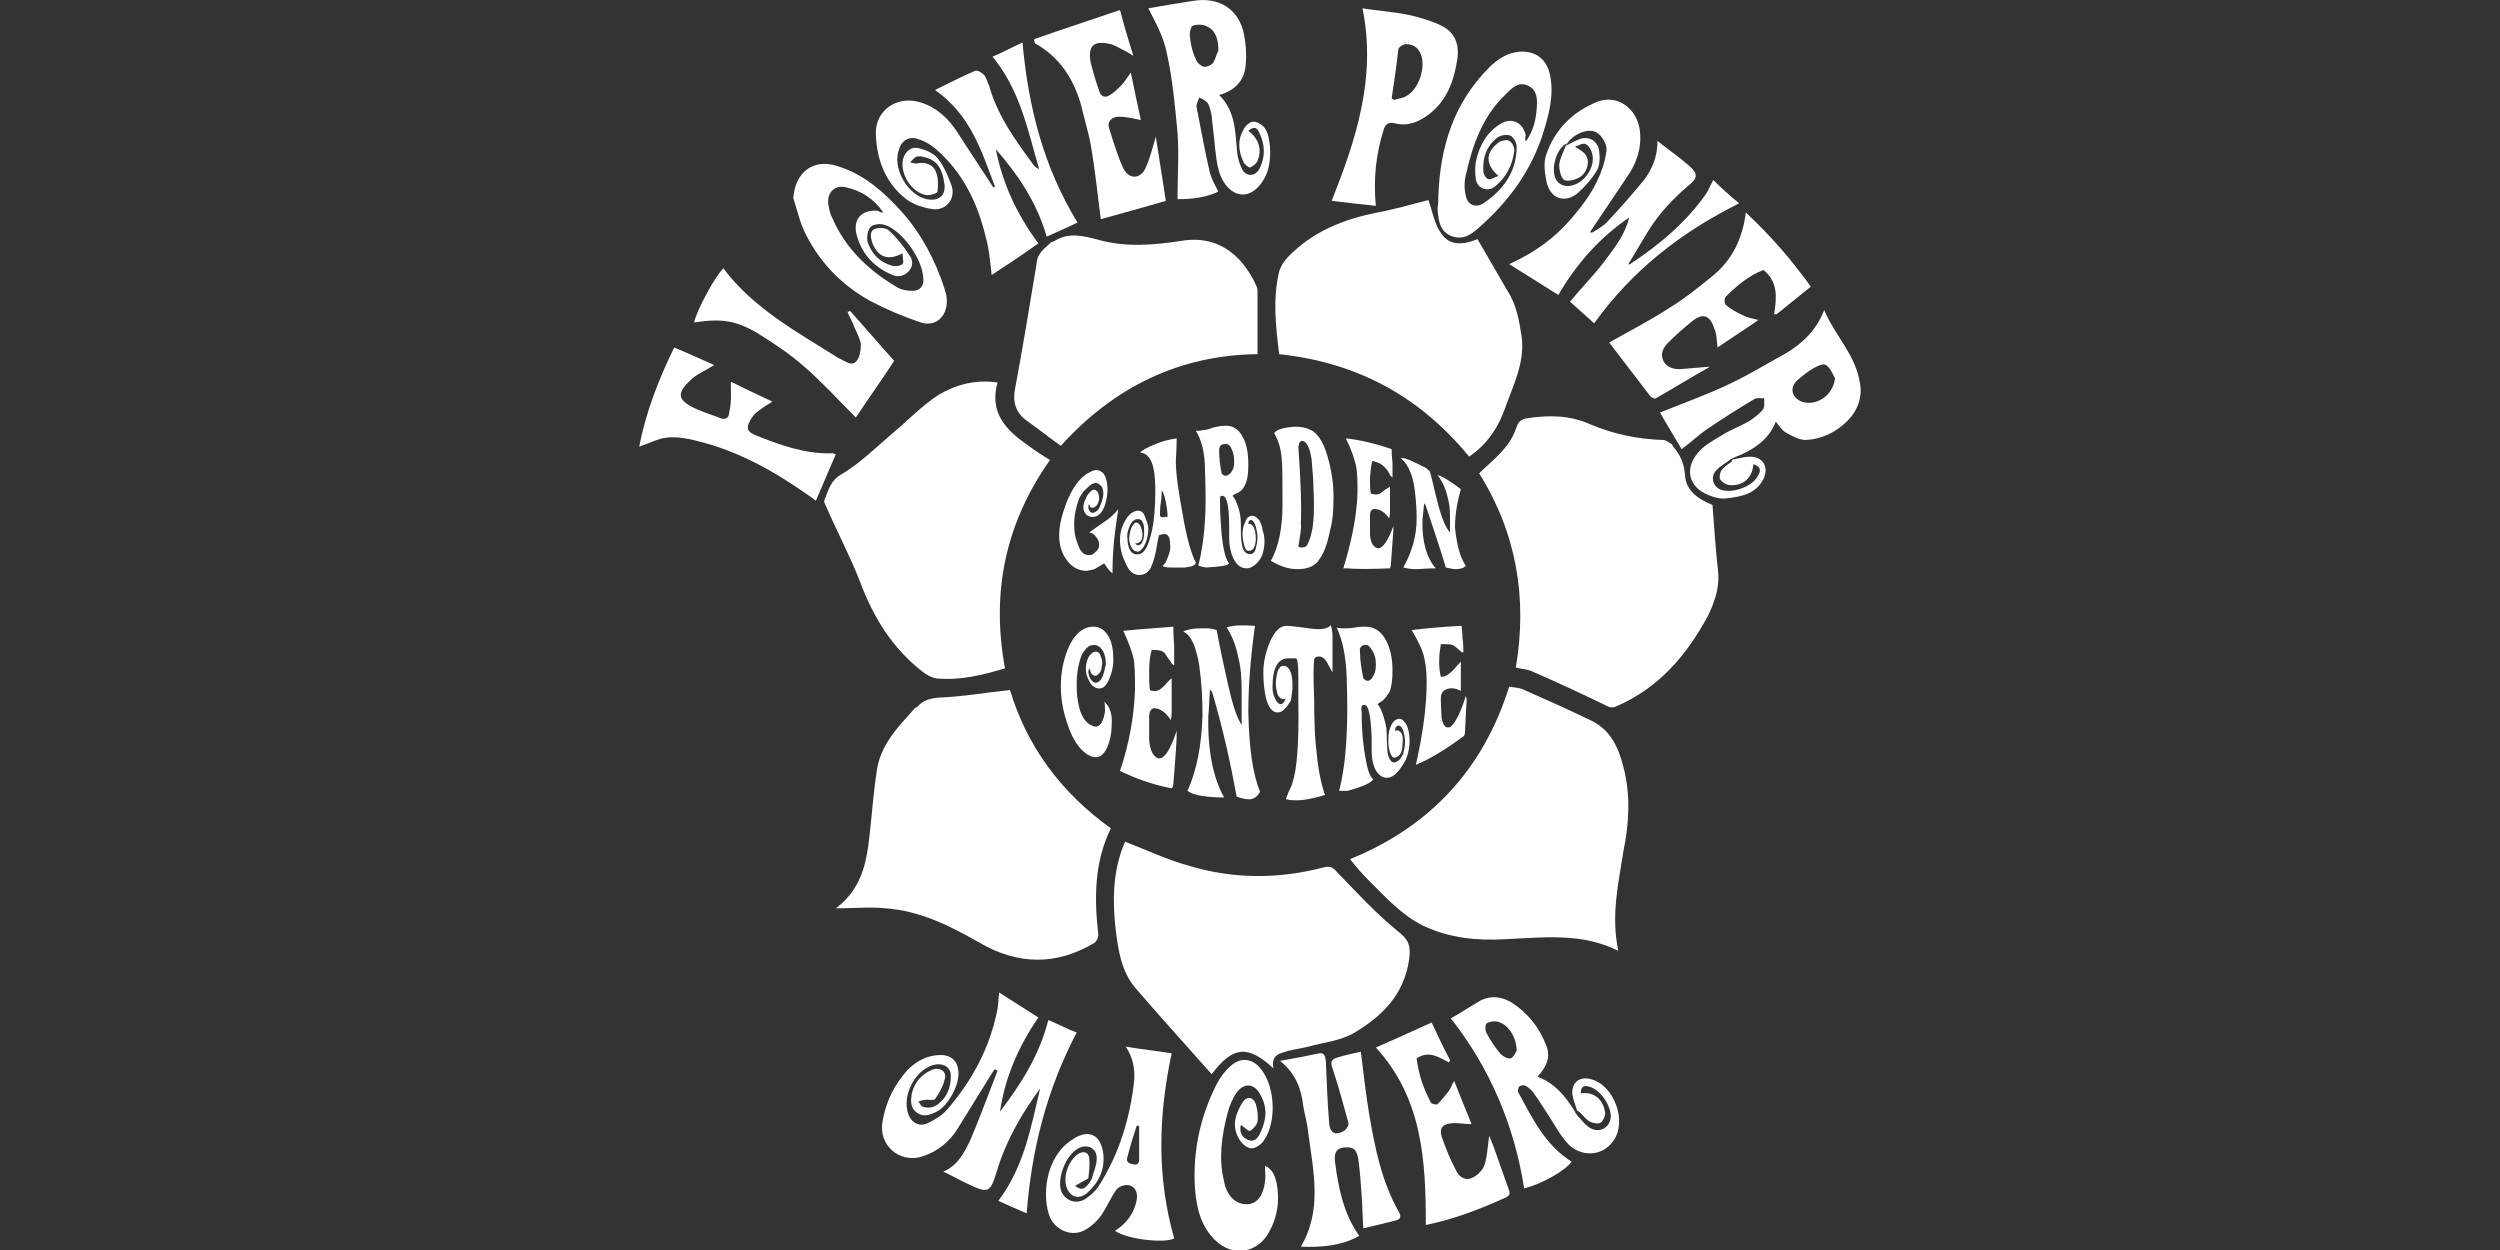 <?xml version="1.0" encoding="utf-8"?>
<!-- Generator: Adobe Illustrator 19.0.0, SVG Export Plug-In . SVG Version: 6.00 Build 0)  -->
<svg version="1.1" id="flowerpower" xmlns="http://www.w3.org/2000/svg" xmlns:xlink="http://www.w3.org/1999/xlink" x="0px"
	 y="0px" width="300px" height="150px" viewBox="0 0 300 150" style="enable-background:new 0 0 300 150;" xml:space="preserve">
<rect x="0" y="0" width="300" height="150" fill="#333333" stroke="none"/>
<style type="text/css">
	.st0{fill:#FFFFFF;}
</style>
<g id="XMLID_14_">
	<g id="XMLID_13_">
		<g id="XMLID_167_">
			<path id="XMLID_452_" class="st0" d="M177.5,56.8c0.6-0.6,1.2-1.1,1.8-1.7c1.2-1.1,2.2-2.3,2.7-3.9c0.2-0.6,0.6-0.9,1.2-1
				c2.6-0.4,5.1-0.4,7.6,0.7c2.8,1.2,5.7,1.8,8.8,1.9c0.3,0,0.7,0.3,1,0.5c0.1,0,0.1,0.1,0.1,0.2c0.9,1,1.4,2.1,1.5,3.5
				c0.1,1.9,1.6,2.9,3.3,3.6c0.2,2.8,0.4,5.5,0.7,8.3c0.1,1.8-0.5,3.5-1.3,5.1c-2.5,4.6-5.8,8.5-10.8,10.7c-0.6,0.3-1,0.2-1.5-0.1
				c-2.9-1.4-5.9-2.8-8.9-4.1c-0.5-0.2-1.1-0.2-1.8-0.4C183.3,71.8,182,64,177.5,56.8z"/>
			<path id="XMLID_451_" class="st0" d="M133.3,99.4c-2,4.1-2,8.4-1.5,12.8c0,0.3-0.2,0.7-0.4,0.9c-4.6,2.8-9.3,2.7-13.9,0
				c-3.5-2-7.1-3.8-11.2-4.1c-1.9-0.2-3.8,0-6,0c3.6-2.7,3.8-6.5,4.2-10.2c0.2-2.1,0.4-4.2,0.7-6.2c0.4-3.1,2.4-5.2,4.4-7.4
				c0.1-0.2,0.3-0.3,0.5-0.4c0.7-0.8,1.5-1,2.7-1.1c2.8-0.1,5.5-0.6,8.4-0.9C123.2,89.5,127.3,95.1,133.3,99.4z"/>
			<path id="XMLID_449_" class="st0" d="M152.8,128.2c-3.1-2.9-4.9-2.6-7.4,0.7c-3.1-3.5-6.2-6.9-9.2-10.4c-1.6-1.9-2-4.4-2.3-6.8
				c-0.4-3.4-0.4-6.9,0.9-10.2c0.1-0.2,0.2-0.4,0.2-0.5c2.6,1,5.1,2.2,7.7,2.9c5.3,1.6,10.7,1.6,16.1,0.2c0.7-0.2,1.1-0.1,1.6,0.5
				c2.4,2.5,4.7,5,7.4,7.2c1.3,1,1.5,1.8,1.3,3.3c-0.6,4.3-3.3,6.9-6.7,8.9c-1.6,0.9-3.6,1.1-5.4,1.6c-0.8,0.2-1.6,0.3-2.4,0.5
				C153.8,126.4,152.5,126.4,152.8,128.2z"/>
			<path id="XMLID_448_" class="st0" d="M194.2,114.1c-4.4-2.2-9-1.6-13.5-1.4c-3.4,0.2-6.7-0.1-9.9-1.6c-2.6-1.3-4.5-3.4-6.5-5.4
				c-0.8-0.8-1.5-1.6-2.3-2.6c9.6-3.9,16-10.8,19.1-20.7c0.5,0.1,1.1,0.1,1.6,0.3c2.7,1.2,5.4,2.4,8.1,3.7c2.4,1.1,3.4,3.2,4,5.6
				c0.9,3.4,0.7,6.8,0,10.2C194.2,106.1,193.3,109.9,194.2,114.1z"/>
			<path id="XMLID_447_" class="st0" d="M119.7,45.9c-1,3.6,1,5.7,3.6,7.5c0.8,0.6,1.7,1.2,2.7,1.8c-5.3,7.5-7.1,15.8-5.4,25
				c-2.7,0.8-5.4,1.5-8.3,1.2c-0.5-0.1-1.1-0.4-1.6-0.8c-3.6-2.8-5.9-6.5-7.5-10.8c-1.2-3.1-2.8-6.1-4.1-9.1
				c-0.1-0.2-0.2-0.4-0.2-0.6c0.5-1.2,0.7-2.4,2.1-3.2c2.2-1.3,4.1-3.2,6.1-4.9c1.8-1.5,3.5-3.3,5.5-4.6
				C114.6,46.2,117,45.5,119.7,45.9z"/>
			<path id="XMLID_446_" class="st0" d="M153.5,42.5c-0.4-3.3-0.8-6.6,0-9.9c0.2-0.7,0.6-1.3,1.1-1.8c2.9-3,6.6-4.5,10.7-5.3
				c2.1-0.4,4.2-1,6.1-1.5c0.5,1.3,0.7,2.9,1.6,4.1c1,1.4,2.6,1.3,4.3,0.6c1.2,2.1,2.4,4.1,3.6,6.2c1.1,1.7,1.4,3.6,1.7,5.5
				c0.4,3.1-1,5.8-2,8.6c-0.7,2-1.8,3.8-3.5,5.2c-0.3,0.2-0.5,0.4-0.8,0.6C170.4,47.6,162.9,43.5,153.5,42.5z"/>
			<path id="XMLID_445_" class="st0" d="M150.9,42.5c-9.3,0.1-17.2,3.9-23.6,11c-1.4-1-2.8-2.1-4.2-3.1c-1.2-0.9-1.6-2.2-1.3-3.7
				c0.9-4.8,1.7-9.7,2.5-14.5c0.1-0.5,0.1-1.2,0.4-1.6c0.3-0.6,0.9-1,1.4-1.5c0.1-0.1,0.2-0.1,0.3-0.1c1.8-1.2,3.6-0.7,5.5-0.2
				c3.3,0.9,6.6,0.6,9.9,0.1c4.8-0.8,7.6,2.3,9,5.5c0.1,0.2,0.1,0.4,0.1,0.6C150.9,37.4,150.9,39.9,150.9,42.5z"/>
			<path id="XMLID_441_" class="st0" d="M195.6,31.7c3.5-2.3,6.7-5,9.1-8.4c0.3-0.4,0.5-1,0.9-1.7c1,1,2,1.9,3.1,2.8
				c-7,3.5-12.8,8-17.4,14.4c-1-0.9-2-1.8-2.9-2.6c1.4-1.7,2.9-3.2,4.1-4.8c1.2-1.6,2.5-3.2,3-5.3c-3.5,2.4-6.3,5.5-8.5,9.3
				c-1.9-1.2-3.8-2.4-5.9-3.7c3.3-1.5,5.8-3.4,7.9-6c1.7-2,3-4.1,3.6-6.6c0.1-0.6,0.3-1.2,0.1-1.7c-0.2-0.6-0.6-1.2-1.1-1.5
				c-1-0.6-3,0.2-3.7,1.6c0.6-0.3,0.9-0.5,1.4-0.7c1.2-0.6,2.4,0,2.6,1.3c0.1,0.8,0.1,1.8-0.3,2.4c-0.6,1-1.4,1.9-2.3,2.7
				c-1.5,1.2-3.2,0.7-3.7-1.3c-0.2-1-0.4-2.2-0.1-3.2c1-3.1,3.2-5.3,6.2-6.5c2.4-0.9,4.8,0.8,5.1,3.6c0.2,2-0.4,3.8-1.6,5.5
				c-1.4,2.1-2.9,4.3-4.3,6.4c0,0.1-0.1,0.1-0.1,0.2c0.1,0,0.2,0,0.3,0c0.6-0.4,1.2-0.7,1.7-1.2c1.5-1.6,3-3.3,4.4-5
				c1-1.3,1.7-2.8,1.7-4.8c0.7,0.6,1.3,1,1.8,1.4c0.7,0.5,1.4,1.1,2,1.6c1,0.9,1.1,1.4,0,2.3c-1.9,1.6-3.6,3.4-4.9,5.5
				c-0.8,1.3-1.6,2.7-2.4,4l-0.1,0.1C195.4,31.7,195.5,31.7,195.6,31.7z M188,17.2c-1.4,0.7-2.1,3.7-1,4.7c0.3,0.3,0.9,0.5,1.4,0.4
				c1.6-0.2,3-2.1,2.7-3.7c-0.1-0.5-0.4-1.1-0.8-1.3c-0.4-0.2-0.9,0.2-1.3,0.3c0.6,0.4,1.2,0.7,1.4,1.2c0.4,0.9-0.1,2.1-0.9,2.5
				c-0.5,0.3-1.4,0.5-1.8,0.3c-0.4-0.3-0.6-1.2-0.6-1.8C187.2,18.9,187.7,18.1,188,17.2z"/>
			<path id="XMLID_440_" class="st0" d="M119.4,22.4c-1.6-4.2-2.9-8.6-7.2-11.6c1.6-0.8,3.2-1.6,4.8-2.3c0.3-0.1,0.8,0.2,1.1,0.5
				c0.3,0.4,0.4,0.9,0.6,1.3c1,3.6,3.2,6.6,5.4,9.6c0.1,0.1,0.2,0.2,0.6,0.4c-1.4-4.8-2.3-9.5-5.6-13.5c1.2-0.5,2.3-1.1,3.6-1.7
				c0.7,7.7,2.5,14.9,6.6,21.6c-1.2,0.6-2.4,1.1-3.7,1.7c-1.2-4.2-3.5-7.5-6.1-10.5c0.8,4.1,2.5,7.8,5.1,11.3
				c-1.8,1.3-3.6,2.5-5.6,3.8c-0.2-1.7-0.3-3.1-0.7-4.5c-1-4.2-2.8-7.9-6.1-10.7c-0.6-0.5-1.3-0.9-2-1.1c-1-0.4-2,0.1-2.3,1.2
				c-0.9,2.2,1,5.5,3.3,6c1.5,0.3,2.4-0.5,2.1-2c-0.2-1.4-0.7-2.6-2.2-3c-0.4-0.1-0.8-0.2-1.1-0.1c-0.3,0.1-0.5,0.4-0.8,0.7
				c0.3,0,0.6,0.2,0.9,0.1c1-0.2,1.9,0.2,2.2,1c0.3,0.7,0.3,1.6,0.2,2.4c0,0.2-1,0.5-1.4,0.4c-1.6-0.3-2.9-2.2-2.8-3.9
				c0.1-1.1,0.9-2,2-1.7c0.8,0.2,1.8,0.6,2.3,1.3c0.7,0.9,1.2,2.1,1.6,3.2c0.5,1.6-0.7,3-2.3,2.8c-1.2-0.2-2.5-0.6-3.4-1.4
				c-2.3-1.9-3.3-4.6-3.4-7.6c-0.1-2.9,2.6-4.7,5.4-3.8c1.9,0.6,3.3,1.9,4.4,3.6c1.4,2.2,2.9,4.4,4.3,6.6
				C119.2,22.5,119.3,22.4,119.4,22.4z"/>
			<path id="XMLID_439_" class="st0" d="M124.9,130.5c-2.2,3-4.1,6.2-5.2,9.8c-0.9,2.9-1,3-3.7,1.7c-0.9-0.4-1.7-0.9-2.8-1.4
				c1.8-0.8,2.5-2.3,3.2-3.7c1.2-2.8,2.2-5.6,3.3-8.4c-0.1-0.1-0.2-0.1-0.3-0.2c-0.2,0.2-0.3,0.4-0.5,0.7c-1.3,2.1-2.6,4.2-3.9,6.3
				c-1,1.7-2.5,2.9-4.4,3.5c-2.7,0.8-5.2-1.4-4.7-4.2c0.4-2.4,1.4-4.4,3-6.2c1.1-1.1,2.4-1.8,4-1.8c1.2,0,2,0.7,2.1,1.9
				c0.2,1.6-1.2,4.2-2.6,4.9c-0.8,0.4-1.6,0.7-2.4,0.1c-0.8-0.6-0.7-1.4-0.6-2.2c0.3-1.4,1.2-2.4,2.4-2.9c0.9-0.4,1.8,0.1,1.6,1
				c-0.2,0.9-0.7,1.8-1.2,2.5c-0.1,0.2-0.9,0-1.3,0.1c-0.2,0-0.5,0.1-0.7,0.2c0.2,0.2,0.3,0.5,0.5,0.6c0.9,0.3,1.6,0,2.2-0.6
				c0.9-0.8,1.2-2,1.2-3.1s-1-1.6-2.1-1.3c-2.2,0.6-3.8,3.7-3,5.9c0.4,1.1,1.4,1.6,2.5,1c0.8-0.4,1.6-0.9,2.2-1.6
				c3-3.5,5.1-7.4,6-12c0.1-0.6,0.1-1.2,0.2-2c1.6,1,3.1,2,4.7,3c-2.4,3.5-4,7.2-4.6,11.3c2.5-3.3,4.7-6.7,5.8-11
				c1.2,0.5,2.3,1.1,3.4,1.5c-3.6,6.9-5.4,14-6,21.7c-1.2-0.5-2.3-1-3.4-1.5c3.1-4.1,3.9-8.8,5-13.4c0-0.1,0-0.3,0-0.7
				C125,130.3,125,130.4,124.9,130.5z"/>
			<path id="XMLID_436_" class="st0" d="M208.1,55.1c0.6-0.1,1.3-0.3,1.9-0.3c1.6,0,2.3,1.3,1.6,2.7c-0.9,1.8-2.7,2.1-4.4,2.3
				c-0.7,0.1-1.5-0.1-2.2-0.4c-2.3-0.9-2.9-3.1-1.3-5c0.7-0.9,1.8-1.5,2.8-2.1c1.1-0.7,2.2-1.1,3.3-1.7c0.6-0.4,1.2-0.8,1.7-1.4
				c0.3-0.3,0.2-0.9,0.2-1.4c-0.4,0-0.9-0.1-1.2,0.1c-2,1.2-3.9,2.4-5.8,3.7c-1,0.7-1.8,1.5-2.9,2.3c-0.7-1.2-1.7-2.8-2.6-4.4
				c3-1.2,5.8-2.2,8.5-3.5c2.3-1.1,4.4-2.4,6.6-3.6c2-1.2,3.7-2.8,4.6-5.2c1.3,3.1,3.8,5.4,4.3,8.8c0.3,1.7-0.3,3.3-1.5,4.5
				c-1.4,1.4-3.1,2.2-5,2.3c-0.8,0-1.7-0.5-2.4-0.9c-0.5-0.3-0.8-0.8-1.2-1.3c-0.9,2.3-2.9,3.5-5,4.3c-0.1,0.1-0.3,0.1-0.4,0.2
				c-0.6,0.5-1.3,0.8-1.8,1.4c-0.7,0.8-0.3,2,0.7,2.3c1.4,0.4,3.6-0.4,4.3-1.6c0.4-0.6,0.5-1.2-0.5-1.5c-0.1,1.7-1.3,2.7-3,2.5
				c-0.4-0.1-0.8-0.4-1-0.7c-0.1-0.3,0-0.8,0.2-1.1c0.3-0.4,0.8-0.7,1.2-1C207.8,55.2,208,55.1,208.1,55.1z M220.2,45.4
				c-0.3-0.6-0.6-1.3-1.1-1.6c-0.3-0.2-1,0.1-1.5,0.4c-0.7,0.4-1.3,0.9-1.9,1.4c-1,0.9-0.7,2.1,0.5,2.6
				C218,48.8,220,47.4,220.2,45.4z"/>
			<path id="XMLID_279_" class="st0" d="M137.8,1c1.6-0.3,3.5-0.6,5.4-0.9c3.1-0.5,5.5,1,6.1,4.1c0.2,1.1,0.3,2.3,0.2,3.4
				c-0.1,1.9-1.1,3.2-3.2,3.8c2.1,2.1,1.9,4.7,2.2,7.2c0.1,0.6,0.3,1.2,0.6,1.8c0.5,0.8,1.5,0.8,2-0.1c0.8-1.5,0.7-3,0-4.4
				c-0.3-0.7-0.7-0.7-1.3-0.2c1.2,0.9,1.7,2.2,1.1,3.6c-0.1,0.3-0.6,0.7-0.9,0.8c-0.2,0-0.7-0.4-0.8-0.7c-0.6-1.3-0.7-2.6,0-3.8
				c0.2-0.5,0.8-1,1.2-1c0.5,0,1.1,0.4,1.4,0.8c0.4,0.6,0.5,1.4,0.6,2.2c0.1,1.7-0.1,3.3-1.3,4.7s-2.8,1.4-4-0.1
				c-1-1.3-1.1-2.9-1.3-4.5c-0.1-1.3-0.3-2.6-0.4-3.8c-0.1-0.5-0.2-1-0.4-1.4s-0.7-0.6-1.1-0.8c-0.1,0.4-0.4,0.8-0.3,1.2
				c0.5,2.6,1,5.3,1.6,7.9c0.2,0.7,0.6,1.4,1,2.2c-1.5,0.7-3.1,0.9-4.9,0.9c0-2.7,0.2-5.4,0-8c-0.3-3.2-0.6-6.5-1.3-9.6
				C139.6,4.3,138.6,2.6,137.8,1z M146.2,6.1c0-1.4-0.3-2.4-1.3-2.9c-0.5-0.3-1.3-0.3-1.8-0.1c-0.2,0.1-0.4,0.9-0.3,1.4
				c0.1,0.9,0.3,1.8,0.7,2.6c0.1,0.4,0.6,0.8,0.9,0.9c0.4,0.1,1-0.2,1.2-0.5C145.9,7,146,6.4,146.2,6.1z"/>
			<path id="XMLID_187_" class="st0" d="M189.2,133.1c-0.2-0.6-0.4-1.1-0.5-1.7c-0.2-1.4,0.8-2.3,2.2-1.9c2.8,0.7,4.4,5.1,2.7,7.4
				c-1.2,1.8-3.7,2-5.3,0.5c-0.8-0.8-1.4-1.8-2-2.8c-0.8-1.2-1.5-2.4-2.3-3.5c-0.2-0.3-0.6-0.6-0.9-0.8c-0.2-0.1-0.6-0.1-0.8,0.1
				c-0.1,0.1-0.2,0.5-0.1,0.7c1.7,3.1,3.2,6.3,6.4,8.3c-0.8,1.1-3.6,2.7-5.7,3.2c-1.2-7.6-4.1-14.4-8.8-20.4
				c1.1-0.6,2.3-1.4,3.5-2.1c1.3-0.7,2.6-0.5,3.8,0.2c2,1.3,3.4,3.1,4.2,5.3c0.5,1.4-0.1,2.5-1.1,3.6c2.1,0.8,3.4,2.4,4.5,4.2
				c0,0.1,0.1,0.2,0.1,0.2c0.1,0.1,0.2,0.3,0.3,0.4c0.5,0.5,0.9,1.1,1.5,1.4c1.1,0.6,2.3-0.1,2.4-1.4c0-1.4-1.3-3.3-2.6-3.6
				c-0.7-0.2-1,0-1,0.8c1.5-0.2,2.6,0.6,2.9,2.2c0.1,0.4-0.2,1.1-0.5,1.3s-0.9,0.1-1.3-0.1c-0.4-0.2-0.7-0.6-1-0.9
				c-0.1-0.1-0.2-0.2-0.3-0.3C189.2,133.3,189.2,133.2,189.2,133.1z M182,126.1c0-1.6-1-3.2-2.3-3.5c-0.4-0.1-1,0-1.3,0.2
				c-0.2,0.2-0.2,0.9,0,1.2c0.5,0.9,1,1.7,1.7,2.5c0.3,0.3,0.9,0.6,1.2,0.5C181.7,126.8,181.9,126.2,182,126.1z"/>
			<path id="XMLID_184_" class="st0" d="M131,141.5c0.2-0.8,0.6-1.6,0.6-2.4c0.1-1.3-1.1-1.9-2.2-1.3c-1.5,0.8-2.5,3.5-2.1,5
				c0.4,1.2,1.7,1.8,2.9,1.1c0.6-0.4,1.2-0.9,1.6-1.5c2.5-3.9,3.8-8.2,4.3-12.7c0.1-1.4-0.1-2.7-1-4.1c1.8,0.3,3.6,0.5,5.5,0.8
				c-1.6,7.5-1.8,14.8,0.3,22.2c-0.9,0.6-5.5,0.2-7.1-0.9c1.4-0.9,2.3-2.1,2.6-3.7c0.2-1-0.3-1.8-1.2-1.8c-0.4,0-0.9,0.2-1.2,0.5
				c-0.7,1-1.2,2.2-1.9,3.2c-0.5,0.7-1.3,1.4-2.1,1.8c-1.5,0.7-3.3-0.1-4-1.6c-1-2.5-0.6-7.2,2.6-9.3c2-1.4,3.5-0.7,3.8,1.7
				c0.2,1.9-0.6,3.5-2,4.7c-1,0.8-2,0.4-2.4-0.7c-0.5-1.4,0.3-3.4,1.5-4.1c0.6-0.3,1.1-0.1,1.2,0.5c0.1,0.8,0,1.6-0.1,2.5
				c-0.5,0.3-1.1,0.6-1.6,0.9C129.8,142.9,130.2,142.8,131,141.5z M136.7,135.1c-0.1,0-0.2,0-0.3,0c-0.4,1.2-0.8,2.5-1.1,3.7
				c-0.2,0.6,0.1,0.8,0.6,0.9c0.7,0.2,0.8-0.2,0.8-0.7C136.7,137.7,136.7,136.4,136.7,135.1z"/>
			<path id="XMLID_181_" class="st0" d="M95.2,23.8c0.2-3.2,2.5-4.9,5.5-3.8c3.1,1,5.4,3.1,7.5,5.4c2.4,2.7,4,5.8,5.1,9.1
				c0.1,0.4,0.3,0.9,0.3,1.3c0.2,2-1.2,3.5-3.1,2.9c-2.1-0.7-4.2-1.6-6.1-2.6c-3.6-2-6.3-4.9-8-8.6C95.9,26.3,95.6,25,95.2,23.8z
				 M106,25.5v0.1h0.1C106,25.6,106,25.5,106,25.5c-1.1-1.6-2.6-2.6-4.4-3c-1.4-0.4-2.4,0.6-2.2,2c0.1,0.6,0.2,1.2,0.5,1.7
				c1.6,3.7,4.4,6.3,7.8,8.3c0.5,0.3,1.2,0.4,1.8,0.4c0.9,0,1.4-0.6,1.3-1.5c-0.1-2.3-2.5-5.7-4.6-6.4c-0.5-0.2-1.4-0.1-1.7,0.2
				c-0.4,0.4-0.5,1.2-0.4,1.8c0.5,1.5,1.5,2.5,3,2.9c0.4,0.1,0.9,0,1.2-0.2c0.2-0.2,0-0.8,0-1.3c-1.7,0.9-2.9,0.5-3.6-1.2
				c-0.2-0.6-0.4-1.4,0.2-1.7c0.5-0.2,1.3-0.2,1.7,0.1c1,0.9,1.8,1.9,2.5,3c0.5,0.6,0.5,1.4-0.1,2s-1.4,0.7-2.1,0.3
				c-2.1-0.9-3.5-2.5-4.1-4.7c-0.5-1.9,0.6-3.1,2.6-2.9C105.6,25.5,105.8,25.5,106,25.5z"/>
			<path id="XMLID_178_" class="st0" d="M172.6,23.6c0.2-5.9,1.8-11.2,6.1-15.5c1-1,2.2-1.8,3.7-1.9c1.9-0.1,3.2,0.9,3.6,2.8
				c0.5,2.4-0.1,4.6-0.8,6.9c-1.4,4.5-4.1,8.2-7.6,11.3c-1,0.9-2,1.7-3.5,1.1c-1.4-0.6-1.5-2-1.6-3.3
				C172.6,24.5,172.6,24,172.6,23.6z M183.1,17c0.9-1.3,1.2-2.6,1.3-3.9c0.1-1.1,0.1-2.3-1-2.8c-1.2-0.6-2,0.3-2.8,1.1
				c-2.7,2.6-3.9,6-4.7,9.6c-0.2,0.8-0.2,1.7,0,2.5c0.2,1.1,1.2,1.5,2.1,0.9c2.4-1.6,4-3.8,4-6.8c0-0.5-0.4-1.1-0.7-1.3
				c-0.4-0.2-1.2-0.1-1.6,0.2c-1.3,1-1.8,2.4-1.7,4c0,0.4,0.3,0.9,0.6,1s0.7-0.2,1.2-0.4c-1.5-1.3-1.6-2.7-0.1-3.9
				c0.3-0.3,1.1-0.5,1.4-0.3c0.4,0.2,0.7,0.9,0.6,1.3c-0.2,1.6-1,3.1-2.2,4.1c-0.9,0.8-2.2,0.4-2.4-0.8c-0.1-0.7-0.1-1.4,0-2.1
				c0.4-1.9,1.3-3.5,2.9-4.5c1.4-0.9,2.8-0.2,3.1,1.4C183,16.4,183,16.6,183.1,17z"/>
			<path id="XMLID_177_" class="st0" d="M153.6,127.3c1.8-0.3,3.3-0.6,4.7-0.9c0.7-0.1,0.7,0.4,0.8,0.9c0.1,2.5,0.2,5,0.4,7.5
				c0.1,1.2,0.8,1.5,1.8,0.9c0.3-0.2,0.6-0.7,0.5-1c-0.6-2.2-1.2-4.4-1.9-6.5c-0.3-0.8-0.1-1.1,0.6-1.3c1-0.3,1.9-0.5,2.8-0.7
				c0.3,2.6,0.6,5,1,7.5c0.7,4.1,1.5,8.1,3.6,11.8c0.4,0.7-0.1,0.9-0.6,1c-1.2,0.3-2.4,0.6-3.7,0.9c-0.1-1.4-0.1-2.6-0.2-3.9
				c-0.1-1.5-0.2-2.9-0.4-4.4c-0.2-1.2-0.6-1.5-1.7-1.4c-1.1,0.1-1.2,0.9-1.1,1.7c0.4,3.1,1,6.2,2.9,8.9c-2.1,1.2-4.5,1.4-7,1.3
				c2.6-4.4,1.5-9,0.9-13.6c-0.1-1.1-0.4-2.1-0.6-3.2C156.2,130.9,155.6,128.9,153.6,127.3z"/>
			<path id="XMLID_174_" class="st0" d="M165.1,24.7c-1.9-0.2-3.7-0.4-5.3-0.6c2.9-7.3,5.4-14.8,3.7-23.1c1.8,0.3,3.7,0.4,5.6,0.8
				c1.3,0.3,2.7,0.7,3.9,1.3c1.6,0.8,2.1,2.2,1.9,3.9c-0.4,2.6-1.2,5-3.4,6.7c-1.2,0.9-2.5,1.5-4.1,1.1c-0.8-0.2-1.2,0.1-1.4,0.9
				C165.1,18.6,164.8,21.5,165.1,24.7z M167,11.8c0.1,0.1,0.2,0.1,0.3,0.2c0.5-0.2,1.1-0.2,1.5-0.5c1.4-0.8,2.2-3.1,1.8-4.7
				c-0.3-1-0.9-1.5-1.9-1.5c-0.3,0-0.8,0.3-0.9,0.6C167.6,7.8,167.3,9.8,167,11.8z"/>
			<path id="XMLID_173_" class="st0" d="M193.1,41.1c2.5-1.4,5-2.7,7.3-4.2c1.8-1.1,3.4-2.4,5-3.7c2.4-1.9,3.7-4.5,4.1-7.7
				c3,2.8,5.5,5.7,7.8,8.9c-1.4,1.1-2.7,2.2-4.1,3.3c-0.1,0-0.2,0-0.3,0c0.3-2,0.5-3.9-1.3-5.3c-1.8,0.7-3.2,1.9-4.5,3.2
				c-0.2,0.2-0.2,0.8,0,1c0.6,0.5,1.3,0.9,2,1.2c0.5,0.3,1.1,0.4,1.9,0.6c-1.7,1.2-3.3,2.2-4.9,3.3c-0.1-0.9-0.1-1.7-0.4-2.3
				c-0.5-1.6-1.4-1.9-2.7-0.8c-1,0.8-1.9,1.6-2.8,2.5c-0.6,0.6-1,1.3-0.6,2.2c0.4,0.8,1.2,1,2,1c1.1-0.1,2.3-0.2,3.6-0.3
				c-2.3,1.3-4.4,2.6-6.5,3.8c-0.1,0.1-0.6-0.1-0.7-0.3C196.4,45.4,194.7,43.2,193.1,41.1z"/>
			<path id="XMLID_172_" class="st0" d="M124.1,4.7c3.4-1.2,6.8-2.3,10.3-3.5c0.5,1.9,1,3.6,1.6,5.5c-0.6-0.4-1-0.6-1.4-0.8
				c-0.4-0.2-0.9-0.5-1.3-0.6c-2.1-0.5-2.8,0.2-2.4,2.3c0.3,1.1,0.6,2.2,1,3.3c0.2,0.7,0.7,0.9,1.3,0.5c0.5-0.3,0.9-0.7,1.3-1.1
				c0.4-0.4,0.7-0.9,1.2-1.6c0.4,2,0.8,3.8,1.2,5.7c-1-0.2-1.8-0.4-2.6-0.4s-1.5,0.5-1.2,1.4c0.5,1.6,1,3.3,1.7,4.8
				c0.7,1.4,2.1,1.3,2.7-0.1c0.5-1.1,0.8-2.4,1.2-3.7c0.4,2.6,0.8,5.1,1.2,7.7c-2.7,0.8-5.3,1.5-7.8,2.2c-0.4-3-0.7-6-1.2-8.9
				c-0.3-1.6-0.8-3.2-1.2-4.9c-0.9-3.1-2.6-5.7-5.5-7.3C124.1,4.9,124.1,4.8,124.1,4.7z"/>
			<path id="XMLID_171_" class="st0" d="M87.7,45.8c1.6,0.8,3.3,1.6,5,2.4c-0.7,0.4-1.3,0.8-1.8,1.2c-0.4,0.3-0.7,0.7-0.9,1.1
				c-0.5,0.9-0.3,1.3,0.6,1.7c3,1.2,6,2.3,9.3,2.2c0.2,0,0.3,0.1,0.4,0.1c-0.8,1.9-1.6,3.7-2.4,5.6c-0.2-0.2-0.5-0.4-0.8-0.6
				c-4.1-2.9-8.5-5.4-13.5-6.6c-1.1-0.3-2.4-0.5-3.5-0.4s-2.2,0.7-3.4,1.1c0.8-4.1,2.3-8,4.2-11.9c1.7,0.7,3.2,1.4,4.8,2.1
				c-0.9,0.6-1.9,1-2.6,1.6c-2,1.8-1.9,2.6,0.5,3.7c0.9,0.4,1.9,0.7,2.9,1.1c0.6,0.2,1-0.1,1-0.7C87.8,48.3,87.7,47.1,87.7,45.8z"/>
			<path id="XMLID_170_" class="st0" d="M148.9,135c-0.2,0.8,0.1,1.5,0.9,1.8c0.8,0.3,1.2-0.3,1.5-1c0.7-1.5,0.8-3-0.1-4.5
				c-0.7-1.3-1.9-1.4-2.8-0.2c-0.5,0.7-0.9,1.7-1.1,2.5c-0.7,2.7-1.1,5.5-0.4,8.2c0,0.2,0.1,0.3,0.1,0.5c0.5,1.5,1.5,2.3,2.8,2.2
				c1.1-0.1,1.8-1.1,2-2.7c0.1-0.6,0-1.2,0-1.9c0.9,0.4,1.2,1.2,1.4,2.1c0.4,2.1,0.1,4.1-1,6c-1.4,2.4-4.3,2.8-6.3,0.9
				c-1.8-1.7-2.3-3.9-2.5-6.2c-0.3-4.4,0.6-8.7,2.6-12.6c0.4-0.8,1-1.6,1.7-2.2c1.2-1.1,2.7-0.9,3.7,0.5c1.6,2.1,1.8,6.2,0.3,8.4
				c-0.3,0.5-1,1-1.5,1c-0.6,0-1.2-0.6-1.5-1.1c-0.9-1.5-0.5-3,0.4-4.4c0.5-0.8,1.3-0.7,1.6,0.2c0.2,0.7,0.3,1.4,0.2,2.1
				c-0.1,0.4-0.5,0.9-0.9,1.1C149.8,135.8,149.3,135.2,148.9,135z"/>
			<path id="XMLID_169_" class="st0" d="M165.1,125.7c2.3-1,4.5-2,6.7-3c0.7,1.5,1.4,3,2.2,4.5c0,0.1-0.1,0.2-0.1,0.3
				c-1.2-0.6-2.4-1.5-3.9-0.5c0.2,1.8,0.8,3.6,1.7,5.3c0.1,0.2,0.7,0.3,0.8,0.2c0.5-0.5,0.9-1,1.3-1.5c0.3-0.4,0.4-0.8,0.7-1.3
				c0.7,1.8,1.4,3.5,2.1,5.2c-0.9,0-1.7-0.2-2.5-0.1c-1,0.1-1.4,0.6-1.1,1.6c0.5,1.4,1,2.7,1.7,4c0.3,0.7,1,1.3,1.8,1
				c0.6-0.2,1.3-0.8,1.6-1.5c0.4-1.1,0.4-2.3,0.6-3.6c0.2,0.4,0.3,0.8,0.5,1.2c0.6,1.7,1.2,3.4,1.8,5.1c0.2,0.5,0.3,0.8-0.3,1.1
				c-3.1,1.4-6.2,2.6-9.6,3.3C171.1,139.3,170.7,131.8,165.1,125.7z"/>
			<path id="XMLID_168_" class="st0" d="M102,37.3c1.8,2,3.5,4,5.3,6c-1.3,2-3,4.4-4.6,6.8c-2.1-2.1-4.1-4.3-6.3-6.2
				c-1.6-1.4-3.4-2.6-5.3-3.8c-2.8-1.7-4.6-1.9-7.8-1.4c0.2-1.3,2.6-5.7,3.5-6.5c3.6,4.8,8.8,7.6,13.7,10.7c0.1,0.1,0.2,0.1,0.4,0.2
				c0.6,0.3,1.4,0.9,1.9,0.2c0.4-0.5,0.5-1.3,0.5-2c-0.1-0.7-0.5-1.4-0.8-2.1c-0.2-0.6-0.6-1.2-0.8-1.8
				C101.8,37.4,101.9,37.4,102,37.3z"/>
		</g>
	</g>
	<g id="XMLID_292_">
		<g id="XMLID_293_">
			<g id="XMLID_420_">
				<path id="XMLID_432_" class="st0" d="M131.4,81.1c-0.4-0.1-0.6-0.4-0.6-0.9c-0.1,0.1-0.2,0.2-0.2,0.4c0,0.2,0.1,0.5,0.2,0.8
					c0.2,0.3,0.3,0.4,0.5,0.5c0.4,0.1,0.7-0.1,1-0.7c0.2-0.5,0.3-1,0.4-1.5c0-0.6-0.1-1.1-0.3-1.5c-0.3-0.5-0.6-0.8-1.1-0.8
					c-0.4,0-0.7,0.1-1,0.5c-0.2,0.2-0.4,0.5-0.5,0.7c-0.4,1.1-0.6,2.2-0.6,3.6c0,1,0.1,1.9,0.3,2.7c0.3,1.1,0.8,1.9,1.6,2.2
					c0.4,0.2,0.8,0.1,1.1-0.4c0.2-0.4,0.4-0.9,0.4-1.6c0-0.3,0-0.6-0.1-0.9c0.7,0.6,1,1.5,0.9,2.8c0,1.2-0.3,2.3-0.7,3
					c-0.5,0.9-1.2,1.1-2.1,0.6c-1.2-0.7-2-2.1-2.6-4c-0.5-1.5-0.7-2.9-0.7-4.3c0-1.6,0.3-3,0.8-4.3c0.7-1.8,1.8-2.8,3.1-2.8
					c0.8,0,1.4,0.4,1.9,1.3c0.4,0.8,0.5,1.7,0.5,2.8c0,0.7-0.2,1.5-0.5,2.2c-0.4,0.9-0.8,1.2-1.4,1.1c-0.4-0.1-0.8-0.4-1-0.9
					c-0.3-0.5-0.4-1-0.4-1.5c0-0.4,0.1-0.8,0.3-1.3c0.3-0.5,0.6-0.7,0.9-0.7c0.3,0,0.5,0.2,0.6,0.6c0.2,0.4,0.2,0.8,0.1,1.2
					c0,0.3-0.1,0.6-0.3,0.8C131.7,81,131.6,81.1,131.4,81.1z"/>
				<path id="XMLID_430_" class="st0" d="M141.2,87.7c0,0.2,0,0.5,0,0.8c0,0.1-0.1,2-0.4,5.6c0,0.3-0.1,0.4-0.2,0.5
					c-2.6-0.5-4.5-1.3-5.8-1.9c-0.1-0.1-0.3-0.1-0.4-0.2c1.1-3.2,1.7-6.6,1.8-9.8c0-1.6,0-2.9-0.2-3.8c-0.2-0.8-0.6-1.9-1.2-3.2
					c1.8-0.2,3.8-0.3,6-0.5c0,0.4,0,1.1,0.1,2.1c0,0.9,0,1.6,0,2.2c0,0.1,0,0.2,0,0.3c-0.2,0-0.3-0.2-0.5-0.5
					c-0.3-0.4-0.5-0.7-0.6-0.9c-0.3-0.3-0.7-0.4-1.2-0.4c-0.1,0-0.3,0-0.4,0c-0.2,0.7-0.3,1.5-0.3,2.5s0,1.8,0.1,2.3
					c0.1,0.1,0.2,0.1,0.3,0.1c0.5,0.1,0.9-0.1,1.3-0.5c0.5-0.5,0.8-0.9,1-1c0,0.5,0,1.2,0,2c0,1.1,0,1.7,0,2c0,0.2,0,0.6-0.1,1
					c-0.6-0.9-1.2-1.3-1.8-1.4c-0.5-0.1-0.8,0.3-0.8,1c0,1.4,0,2.4,0,2.8c0.1,1.3,0.5,2,1.1,2.2C139.7,91.1,140.4,90.1,141.2,87.7z"
					/>
				<path id="XMLID_428_" class="st0" d="M151.2,95c-0.3,0.6-0.8,1-1.5,0.9c-0.3,0-0.7-0.1-1.3-0.3c-0.7-3.8-1.6-8-2.9-12.4
					c-0.1-0.3-0.2-0.4-0.3-0.4c-0.1,1.1-0.1,2.2-0.2,3.1c-0.1,4.2,0.6,7.5,1.9,9.8c-1.2,0-2.1-0.1-2.7-0.2c-0.7-0.1-1.3-0.3-1.7-0.6
					c1.1-2.4,1.7-5.5,1.8-9.1c0-1.9-0.1-3.9-0.4-6c-0.1-0.7-0.3-1.4-0.5-2.1c-0.4-1.1-0.9-1.7-1.4-1.9c0.3-0.2,1-0.4,2.1-0.4
					c0.3,0,0.6,0,0.9,0c0.3,0,0.6,0.1,1,0.2c0.4,2.2,0.9,4.5,1.4,6.7s1,3.8,1.6,4.7c0-1.3,0-2.6,0-3.9c0-1.7-0.1-3.1-0.4-4.2
					c-0.3-1.5-0.8-2.7-1.4-3.6c0.8-0.3,1.9-0.3,3.4-0.2c-0.5,3.6-0.8,7-0.8,10.4C149.9,89.7,150.3,92.8,151.2,95z"/>
				<path id="XMLID_426_" class="st0" d="M153.3,85.5c-0.6,0-1.1-0.6-1.4-1.8c-0.2-0.9-0.3-1.9-0.3-3c0-1.3,0.3-2.5,0.8-3.7
					c0.6-1.3,1.2-1.9,2-1.9c0.4,0,1,0.1,1.9,0.2c0.8,0.1,1.4,0.2,1.9,0.2c0.8,0,1.3-0.2,1.5-0.5c0.1,0.4,0.2,0.8,0.2,1.3
					s0,1.2,0,2.2s0,1.7,0,2.2c-0.2-0.4-0.4-0.7-0.6-1.1c-0.3-0.6-0.7-0.9-1.2-0.8c-0.2,0-0.3,0.1-0.4,0.3c-0.1,0.8-0.1,2.4,0,4.8
					c0,2.8,0.1,4.6,0.2,5.5c0.2,2.3,0.5,4.3,1.1,6c-1,0.3-1.9,0.5-2.7,0.6c-1,0.1-1.6,0-2-0.1c0.1-0.2,0.2-0.6,0.4-1
					c0.2-0.5,0.4-0.8,0.4-1c0.5-1.4,0.8-4.6,0.7-9.8c0-1,0-1.9,0-2.9c0-1.5-0.1-2.2-0.3-2.2c-0.3,0-0.6,0-0.9,0
					c-1.3,0-1.9,1.2-1.9,3.5c0,0.5,0.1,0.9,0.3,1.3c0.2,0.5,0.5,0.7,0.7,0.7s0.4-0.2,0.6-0.7c-0.1,0.1-0.2,0.1-0.3,0.1
					c-0.3,0-0.5-0.2-0.7-0.6c-0.1-0.4-0.2-0.8-0.2-1.3s0.1-0.9,0.2-1.4c0.2-0.5,0.4-0.7,0.7-0.7c0.7,0,1.1,0.8,1.1,2.4
					c0,0.6-0.1,1.2-0.2,1.8C154.3,85,153.9,85.5,153.3,85.5z"/>
				<path id="XMLID_423_" class="st0" d="M169,90.2c-0.1,0.6-0.4,1.2-0.8,1.8c-0.4,0.6-0.8,1-1.2,1.2c-0.7,0.3-1.3,0.1-1.8-0.6
					c-0.4-0.6-0.6-1.5-0.6-2.5c0-0.1,0-0.3,0-0.6c0-0.4,0-0.7,0-1c-0.1-2.7-0.4-4-0.9-3.9h-0.1c-0.2,0-0.3,0.3-0.2,0.9
					c0,1.6,0.1,3.1,0.3,4.5c0.3,2,0.6,3.2,1.1,3.5c-0.2,0.4-1.2,0.9-3.1,1.4c-0.1,0-0.4,0-1,0c0.5-2,0.8-4.3,0.9-6.9
					c0.1-1.5,0.1-3.8,0-6.8c-0.1-2.5-0.5-4.4-1.2-5.9c0.3,0.1,0.6,0.1,1,0.1c0.3,0,0.7,0,1.2-0.1s1-0.1,1.2-0.1
					c1.1,0,1.9,0.5,2.5,1.6c0.5,0.9,0.8,2.1,0.8,3.6c0,1.1-0.1,1.9-0.3,2.5c-0.2,0.4-0.5,0.8-0.8,1.1c-0.2,0.2-0.5,0.3-0.7,0.5
					c0.3,0.3,0.5,0.8,0.7,1.4c0.2,0.7,0.4,1.3,0.4,2c0,1.3,0.1,2.1,0.1,2.4c0.2,1,0.6,1.4,1.1,1.1c0.3-0.1,0.6-0.5,0.8-1
					c0.1-0.4,0.2-0.9,0.2-1.4s-0.1-0.9-0.2-1.3c-0.2-0.5-0.4-0.7-0.7-0.6c-0.2,0.1-0.3,0.3-0.3,0.6c0.2-0.1,0.4-0.1,0.6,0.1
					c0.3,0.2,0.4,0.7,0.3,1.5c0,0.9-0.3,1.5-0.9,1.6c-0.2,0.1-0.4-0.1-0.6-0.6c-0.1-0.4-0.2-0.8-0.2-1.2c0-0.6,0-1.2,0.2-1.7
					c0.2-0.6,0.5-1,0.9-1.1c0.3-0.1,0.6,0,0.8,0.3c0.3,0.3,0.4,0.6,0.5,1C169.2,88.5,169.2,89.4,169,90.2z M164.9,80.9
					c0.2-0.4,0.2-0.8,0.2-1.3s-0.1-1-0.4-1.5c-0.3-0.5-0.6-0.8-0.9-0.7c-0.4,0-0.7,0.3-0.6,0.8c0,1.1,0.2,2.2,0.4,3.2
					c0.2,0.2,0.3,0.3,0.6,0.3C164.5,81.6,164.7,81.4,164.9,80.9z"/>
				<path id="XMLID_421_" class="st0" d="M175.9,83.5c0,0.1,0.1,0.3,0.1,0.5c0,0.1-0.1,1.4-0.2,3.9c0,0.2-0.1,0.3-0.1,0.4
					c-2.3,1.7-4.2,2.8-5.4,3.3c-0.1,0.1-0.3,0.1-0.4,0.2c0.9-4,1.3-7.2,1.3-10c0-1.5-0.2-2.6-0.4-3.3c-0.2-0.7-0.7-1.7-1.4-2.9
					c1.8-0.2,3.8-0.4,6-0.5c0,0.3,0.1,0.8,0.1,1.5c0.1,0.6,0.1,1.1,0.1,1.5c0,0.1,0,0.1,0,0.2c-0.1,0-0.3-0.1-0.5-0.3
					c-0.3-0.3-0.5-0.4-0.6-0.5c-0.3-0.2-0.7-0.2-1.2-0.2c-0.1,0-0.2,0-0.4,0c-0.1,0.6-0.2,1.3-0.2,2.1c0,0.8,0.1,1.4,0.2,1.8
					c0.1,0,0.2,0,0.3,0c0.4-0.1,0.8-0.4,1.2-0.8c0.5-0.6,0.8-0.9,0.9-1c0,0.4,0,0.8,0,1.4c0,0.7,0,1.2,0,1.4c0,0.2,0,0.4,0,0.7
					c-0.6-0.3-1.1-0.4-1.7-0.2c-0.5,0.2-0.7,0.5-0.7,1.2c0,1.2,0.1,1.9,0.1,2.3c0.2,0.9,0.5,1.3,1.1,1
					C174.6,86.8,175.3,85.5,175.9,83.5z"/>
			</g>
			<g id="XMLID_294_">
				<path id="XMLID_310_" class="st0" d="M131.3,60.9c-0.4,0.1-0.5,0-0.6-0.4c-0.1,0.1-0.1,0.2-0.1,0.4s0.1,0.3,0.2,0.5
					c0.1,0.1,0.3,0.2,0.5,0.1c0.3-0.1,0.6-0.4,0.8-1c0.2-0.5,0.3-0.9,0.3-1.3c0-0.4-0.1-0.8-0.4-1c-0.3-0.3-0.6-0.3-1-0.1
					c-0.3,0.2-0.6,0.5-1,0.9c-0.2,0.3-0.4,0.6-0.5,0.8c-0.4,1.1-0.6,2.1-0.6,3.1c0,0.9,0.1,1.6,0.4,2.3c0.3,1,0.8,1.5,1.5,1.4
					c0.3,0,0.5-0.2,0.8-0.5c0.2-0.2,0.3-0.5,0.3-0.7c0-0.3-0.1-0.7-0.4-1c-0.2-0.3-0.5-0.5-0.8-0.5c0.3-0.2,0.8-0.6,1.7-1.2
					c0.8-0.5,1.3-1,1.8-1.6c-0.4,2.4-0.7,4.9-0.7,7.4c0,0.1,0,0.2,0,0.3c-0.3-0.2-0.6-0.6-1-1.2c-0.3,0.2-0.7,0.4-1,0.6
					s-0.7,0.2-1.1,0.3c-1.1,0-2-0.6-2.6-1.6c-0.5-0.8-0.7-1.7-0.7-2.7c0-1.1,0.3-2.3,0.8-3.7c0.7-1.8,1.6-3.2,2.8-3.8
					c0.7-0.4,1.2-0.4,1.7,0.1c0.3,0.4,0.5,1.1,0.5,1.9c0,0.6-0.1,1.2-0.3,1.9c-0.3,0.8-0.7,1.3-1.2,1.4c-0.4,0.1-0.7,0-1-0.2
					c-0.2-0.2-0.4-0.5-0.4-0.9c0-0.3,0.1-0.7,0.3-1.1c0.2-0.5,0.5-0.8,0.8-1c0.2-0.1,0.4,0,0.6,0.2c0.1,0.2,0.2,0.5,0.2,0.8
					c0,0.2-0.1,0.5-0.2,0.7C131.6,60.7,131.4,60.8,131.3,60.9z"/>
				<path id="XMLID_305_" class="st0" d="M143.5,67.5c0,0.3-0.4,0.5-1.3,0.6c-0.1,0-0.7,0-1.8,0c-0.5,0-0.8-0.1-0.9-0.2
					c0.3-0.2,0.5-0.6,0.7-1.2c0.2-0.5,0.3-1,0.2-1.5c0-0.8-0.3-1.2-0.8-1.1c-0.2,0-0.3,0.1-0.5,0.1c-0.1,0.2-0.2,0.9-0.4,2
					c-0.2,0.9-0.4,1.5-0.6,1.9c-0.3,0.6-0.8,0.9-1.4,0.9c-0.7,0-1.3-0.5-1.7-1.6c-0.4-0.8-0.6-1.7-0.6-2.6c0-0.7,0.1-1.3,0.5-2.1
					s0.9-1.3,1.5-1.4c0.4-0.1,0.8,0.1,1,0.7c0.2,0.5,0.4,1,0.4,1.5c0,0.5-0.1,1-0.3,1.6c-0.3,0.7-0.6,1-0.9,1.1
					c-0.3,0-0.6-0.1-0.8-0.5c-0.2-0.3-0.3-0.7-0.3-1.1c0-0.3,0.1-0.7,0.2-1.1c0.2-0.5,0.4-0.7,0.6-0.8c0.2,0,0.4,0.1,0.6,0.5
					c0.1,0.3,0.2,0.6,0.2,0.9c0,0.7-0.2,1-0.7,1.1c-0.1,0-0.1,0-0.2,0c0.2,0.2,0.3,0.3,0.5,0.2c0.2,0,0.4-0.3,0.5-0.7
					c0.1-0.3,0.1-0.7,0.1-1c0-1-0.3-1.5-0.9-1.4c-0.4,0.1-0.7,0.4-0.9,1c-0.2,0.5-0.3,0.9-0.2,1.4c0,0.5,0.1,0.9,0.3,1.3
					s0.6,0.6,1,0.5c0.8,0,1.4-1.3,1.8-3.7c0.2-1.6,0.3-3.4,0.2-5.1c-0.1-2.2-0.7-3.3-1.8-3.4c0.2-0.2,0.8-0.6,1.6-0.9
					c0.7-0.3,1.3-0.5,1.8-0.6c0.3-0.1,0.6-0.1,1-0.2c0,1.5-0.1,2.4-0.1,2.7c0,1.5,0.3,3.6,0.8,6.3C142.4,64.6,143,66.6,143.5,67.5z
					 M140.1,61.7c0-0.3-0.1-0.8-0.2-1.5c-0.2-0.8-0.3-1.2-0.5-1.3c0,0.3,0,0.8-0.1,1.4c-0.1,0.6-0.1,1.1-0.1,1.4
					c0,0.2,0,0.3,0.1,0.3c0.1,0.1,0.3,0.1,0.6,0C140.1,62.2,140.1,62,140.1,61.7z"/>
				<path id="XMLID_302_" class="st0" d="M151.6,66.1c-0.1,0.6-0.4,1.1-0.8,1.5c-0.4,0.4-0.8,0.6-1.2,0.6c-0.7,0-1.2-0.4-1.6-1.2
					c-0.3-0.6-0.5-1.5-0.5-2.4c0,0,0-0.2,0-0.6c0-0.3,0-0.6,0-0.9c0-2.4-0.3-3.6-0.8-3.6h-0.1c-0.2,0-0.2,0.2-0.2,0.7
					c0,1.4,0.1,2.8,0.2,4c0.2,1.8,0.5,3,0.9,3.4c-0.2,0.3-1.1,0.4-2.8,0.5c-0.1,0-0.4-0.1-0.9-0.2c0.4-1.6,0.7-3.5,0.8-5.6
					c0.1-1.3,0.1-3.2,0-5.8c0-2.1-0.4-3.7-1.1-4.8c0.3,0,0.6,0,0.9-0.1c0.3,0,0.7-0.1,1.2-0.3c0.5-0.1,0.9-0.2,1.2-0.2
					c1-0.1,1.8,0.3,2.3,1.3c0.5,0.8,0.7,2,0.7,3.4c0,1-0.1,1.8-0.4,2.4c-0.2,0.4-0.4,0.7-0.8,0.9c-0.2,0.1-0.5,0.2-0.7,0.4
					c0.3,0.3,0.5,0.8,0.7,1.4c0.2,0.6,0.3,1.3,0.3,1.9c0,1.2,0,2,0.1,2.3c0.1,1,0.5,1.4,1,1.4c0.3,0,0.6-0.2,0.7-0.7
					c0.1-0.4,0.2-0.8,0.2-1.3s-0.1-0.9-0.2-1.3c-0.2-0.6-0.4-0.8-0.6-0.8c-0.2,0-0.3,0.2-0.3,0.5c0.2-0.1,0.4,0,0.6,0.3
					c0.2,0.3,0.3,0.8,0.3,1.6c-0.1,0.9-0.3,1.3-0.9,1.3c-0.2,0-0.4-0.2-0.5-0.7c-0.1-0.4-0.2-0.8-0.2-1.2c0-0.6,0.1-1.1,0.3-1.5
					c0.2-0.6,0.5-0.8,0.9-0.8c0.3,0,0.5,0.2,0.8,0.5c0.2,0.4,0.4,0.8,0.4,1.2C151.8,64.4,151.8,65.3,151.6,66.1z M147.9,56.4
					c0.2-0.3,0.2-0.7,0.2-1.1c0-0.5-0.1-1-0.3-1.4c-0.2-0.5-0.5-0.7-0.9-0.6c-0.4,0-0.6,0.3-0.6,0.7c0,1,0.1,1.9,0.3,2.8
					c0.1,0.2,0.3,0.3,0.5,0.3C147.5,57,147.7,56.8,147.9,56.4z"/>
				<path id="XMLID_299_" class="st0" d="M155.7,68.3c-1,0-2-0.3-3.2-1c0.9-1.6,1.4-3.8,1.4-6.8c0-2.8,0-4.6-0.1-5.5
					c-0.1-1.2-0.4-2.2-0.9-3c0.2-0.4,1-0.7,2.5-0.8c0.7,0,1.3,0.1,1.9,0.4c1,0.5,1.7,1.8,2.2,3.9c0.4,1.6,0.6,3.3,0.5,5
					c0,1-0.1,2.1-0.4,3.2c-0.3,1.5-0.7,2.6-1.2,3.3C157.9,67.9,157,68.3,155.7,68.3z M155.8,65.6c0.2,0.1,0.3,0.1,0.4,0.1
					c0.3,0,0.5-0.1,0.6-0.2c0.4-0.7,0.7-1.7,0.8-3c0.1-0.9,0.1-2.4,0-4.4c0-0.6-0.1-1.5-0.2-2.9c-0.2-1.5-0.6-2.2-1.1-2.3
					c-0.2,0-0.3,0.1-0.4,0.3c0,0,0,0.2-0.1,0.4c0.3,4.2,0.4,7.3,0.3,9.2C156.2,63.4,156,64.3,155.8,65.6z"/>
				<path id="XMLID_297_" class="st0" d="M167.2,63.1c0,0.1,0,0.3,0,0.6c0,0.1-0.1,1.4-0.3,4.1c0,0.2-0.1,0.3-0.1,0.4
					c-2.3,0.1-4.1,0.1-5.2,0c-0.1,0-0.3,0-0.4,0c1-3.3,1.6-6.2,1.7-9c0-1.4,0-2.5-0.2-3.4c-0.2-0.8-0.5-1.8-1.2-3.2
					c1.7,0.2,3.5,0.6,5.5,1.3c0,0.3,0,0.8,0.1,1.6c0,0.7,0,1.2,0,1.6c0,0.1,0,0.1,0,0.2c-0.1-0.1-0.3-0.2-0.4-0.5
					c-0.2-0.4-0.4-0.6-0.6-0.8c-0.3-0.3-0.7-0.5-1.1-0.6c-0.1,0-0.2-0.1-0.3-0.1c-0.2,0.5-0.2,1.2-0.3,2c0,0.8,0,1.5,0.1,1.9
					c0.1,0.1,0.2,0.1,0.3,0.1c0.4,0.1,0.8,0,1.1-0.3c0.5-0.4,0.8-0.5,0.9-0.6c0,0.4,0,0.9,0,1.5c0,0.8,0,1.3,0,1.5s0,0.4-0.1,0.8
					c-0.5-0.7-1.1-1.1-1.6-1.1c-0.5-0.1-0.7,0.2-0.7,0.8c0,1.2,0,2,0,2.3c0.1,1,0.4,1.5,1,1.6C165.9,65.8,166.6,64.9,167.2,63.1z"/>
				<path id="XMLID_295_" class="st0" d="M175.9,67.9c-0.3,0.3-0.7,0.4-1.3,0.4c-0.2,0-0.6-0.1-1.1-0.2c-0.6-2-1.4-4.4-2.4-7.4
					c-0.1-0.2-0.2-0.3-0.2-0.3c-0.1,0.7-0.1,1.3-0.2,1.9c-0.1,2.6,0.5,4.7,1.6,5.9c-1.1,0-1.9,0.1-2.4,0.1c-0.6,0-1.1-0.1-1.5-0.2
					c1-1.8,1.6-3.7,1.6-5.9c0-1.2-0.1-2.5-0.3-3.9c-0.1-0.5-0.2-1-0.4-1.5c-0.3-0.8-0.7-1.4-1.2-1.8c0.3-0.1,0.9,0.1,1.9,0.6
					c0.3,0.1,0.5,0.3,0.8,0.4c0.3,0.1,0.5,0.3,0.8,0.6c0.4,1.5,0.7,3,1.1,4.4c0.4,1.4,0.8,2.3,1.3,2.9c0-0.7,0-1.3,0-2
					c0-0.9-0.1-1.6-0.3-2.3c-0.2-0.9-0.6-1.8-1.2-2.6c0.7,0.2,1.6,0.8,2.8,1.7c-0.4,1.4-0.7,3-0.7,4.6
					C174.8,65.3,175.2,66.9,175.9,67.9z"/>
			</g>
		</g>
	</g>
</g>
</svg>

